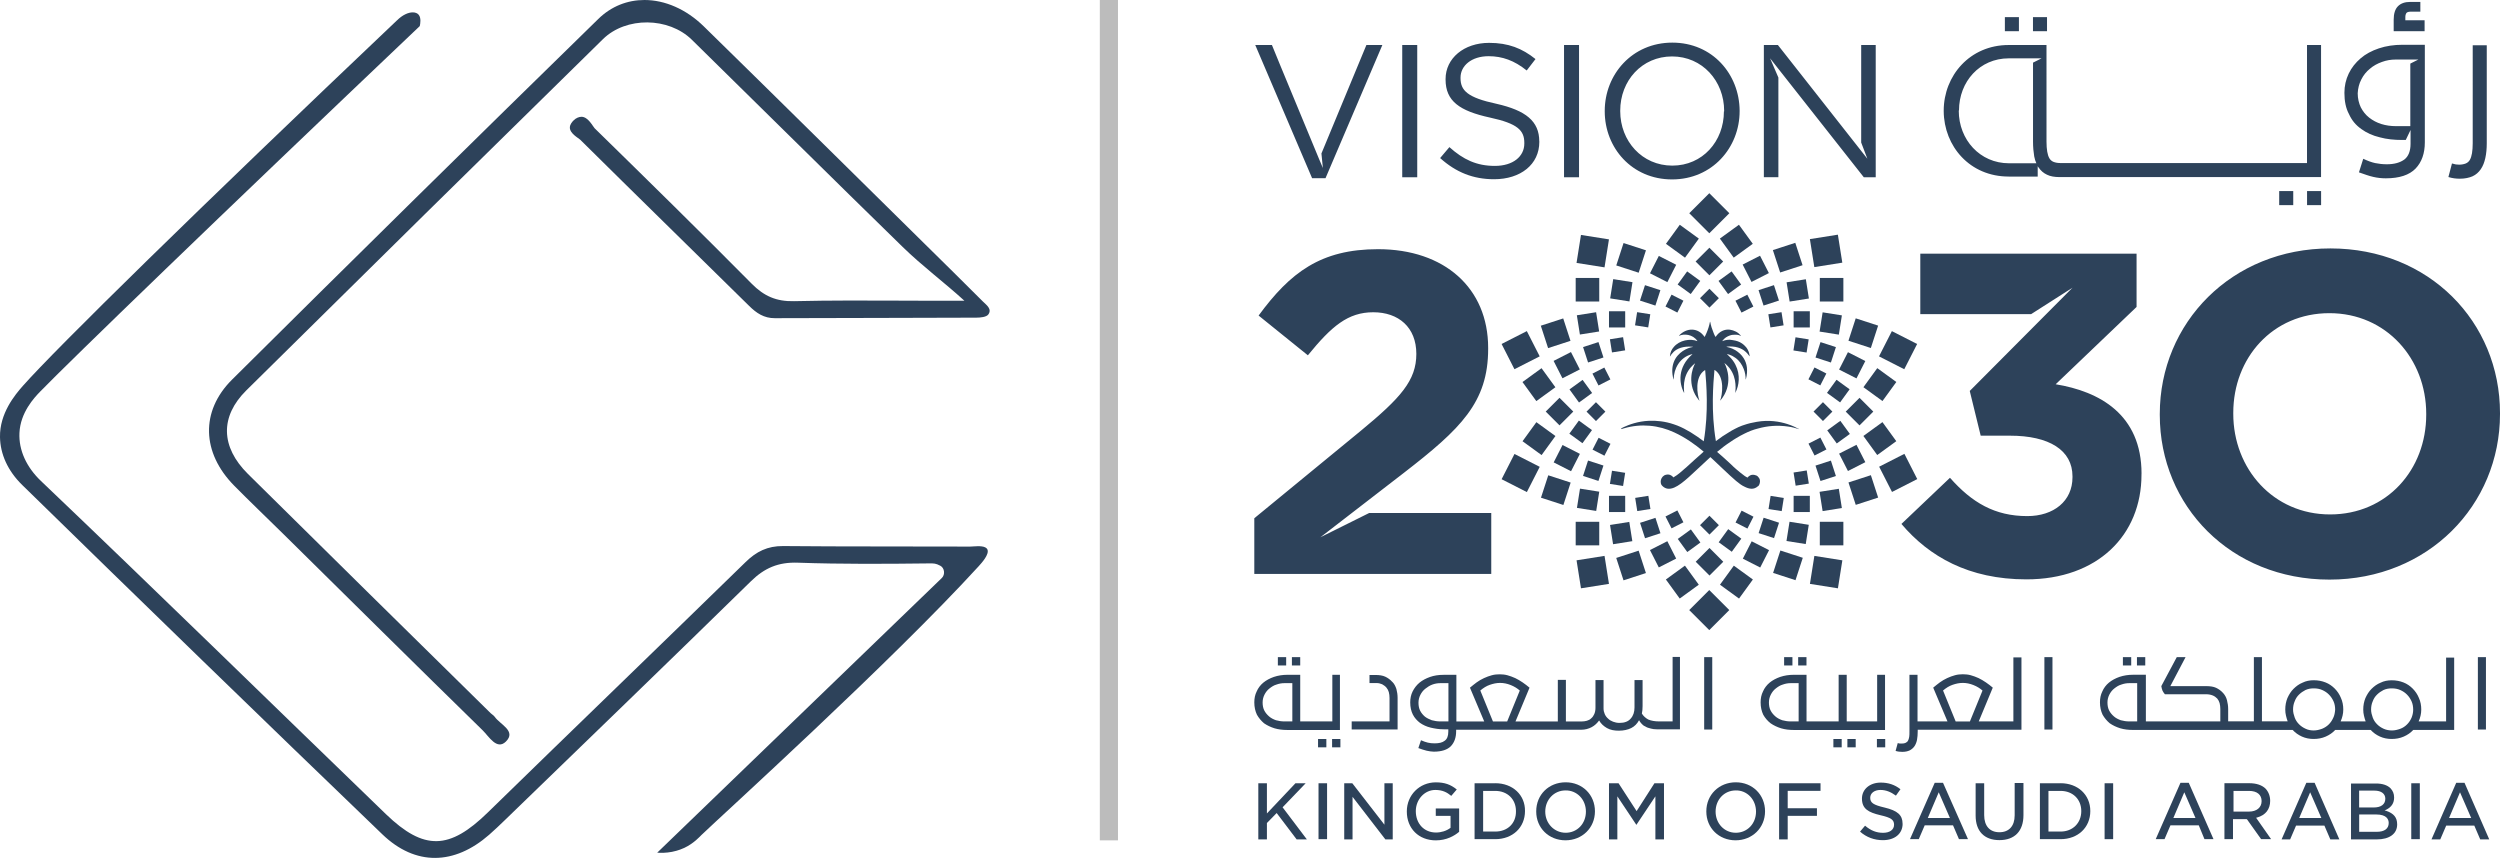 <?xml version="1.0" encoding="UTF-8"?>
<svg id="Layer_2" data-name="Layer 2" xmlns="http://www.w3.org/2000/svg" viewBox="0 0 523.2 179.55">
  <defs>
    <style>
      .cls-1 {
        fill: #bcbcbc;
      }

      .cls-1, .cls-2 {
        stroke-width: 0px;
      }

      .cls-2 {
        fill: #2d425a;
      }
    </style>
  </defs>
  <g id="Layer_1-2" data-name="Layer 1">
    <g>
      <g>
        <g>
          <path class="cls-2" d="M296.6,37.1h-3.14V9.42h3.14v27.68ZM322.15,29.59v.1c0,4.73-3.93,7.82-9.46,7.82-4.38,0-7.97-1.44-11.3-4.43l1.94-2.29c2.89,2.59,5.68,3.93,9.51,3.93s6.17-1.99,6.17-4.68v-.15c0-2.59-1.39-4.03-7.17-5.28-6.37-1.39-9.31-3.44-9.31-7.97v-.1c0-4.33,3.83-7.57,9.11-7.57,4.03,0,6.92,1.15,9.71,3.39l-1.84,2.39c-2.59-2.09-5.13-2.99-7.97-2.99-3.58,0-5.88,1.99-5.88,4.48v.1c0,2.59,1.44,4.08,7.52,5.38,6.12,1.39,8.96,3.63,8.96,7.87M349.98,8.92c-8.41,0-14.14,6.67-14.14,14.29v.1c0,7.62,5.68,14.24,14.09,14.24s14.14-6.67,14.14-14.29v-.1c-.05-7.62-5.68-14.24-14.09-14.24M360.78,23.31c0,6.27-4.48,11.35-10.8,11.35s-10.9-5.13-10.9-11.4v-.1c0-6.27,4.53-11.35,10.85-11.35s10.9,5.13,10.9,11.4v.1h-.05ZM327.32,9.42h3.14v27.68h-3.14V9.42ZM274.6,37.3l-11.9-27.88h3.49l1.69,4.13,8.17,19.72.8,1.89-.3-3.04,9.41-22.7h3.34l-11.9,27.88h-2.79ZM389.51,9.42h3.04v27.68h-2.49l-19.62-24.9,1.74,4.03v20.86h-3.04V9.42h2.94l18.72,23.8-1.29-3.39V9.42Z"/>
          <path class="cls-2" d="M476.99,39.99h2.94v2.94h-2.94v-2.94ZM482.82,39.99h2.94v2.94h-2.94v-2.94ZM422.52,6.53h-2.94v-2.94h2.94v2.94ZM494.17,27c1.1.8,2.39,1.39,3.88,1.74,1.44.4,3.04.55,4.63.55h.8l1-2.09v2.89c0,1.54-.45,2.64-1.29,3.29-.9.65-2.09,1-3.68,1-.9,0-1.69-.1-2.44-.25-.7-.15-1.54-.45-2.49-.9l-.9,2.84c1.15.4,2.09.75,2.99.95.85.2,1.74.3,2.64.3,2.84,0,4.93-.7,6.22-2.04s1.94-3.19,1.94-5.48V9.37h-4.68c-1.79,0-3.44.25-4.93.75s-2.79,1.19-3.83,2.09c-1.05.9-1.89,1.94-2.49,3.19s-.9,2.59-.9,4.03c0,1.74.3,3.24.95,4.43.6,1.34,1.44,2.34,2.59,3.14M494.17,16.64c.45-.9,1.05-1.64,1.79-2.24.75-.65,1.59-1.1,2.54-1.44.95-.35,1.89-.5,2.89-.5h4.73l-1.69.85v13.09h-2.99c-1.1,0-2.14-.15-3.09-.45s-1.79-.75-2.54-1.34-1.29-1.29-1.74-2.14c-.4-.85-.65-1.84-.65-2.94.05-1.05.3-2.04.75-2.89M428.4,6.53h-2.94v-2.94h2.94v2.94ZM514.79,37.4c-.8,0-1.59-.1-2.39-.35l.75-2.84c.35.1.6.15.8.2.2,0,.45.05.7.05.55,0,1-.1,1.39-.25.35-.15.65-.4.85-.75s.35-.8.45-1.39c.1-.6.15-1.29.15-2.09V9.47h2.94v20.51c0,1.15-.1,2.19-.3,3.09-.2.9-.5,1.69-.95,2.34-.45.65-1,1.15-1.74,1.49-.7.3-1.59.5-2.64.5M507.37,6.53h-6.42v-2.39c0-1.29.3-2.24.9-2.84s1.44-.9,2.59-.9h2.09v2.04h-1.99c-.45,0-.75.1-.9.25-.15.2-.25.5-.25.85v.7h4.03v2.29h-.05ZM420.38,36.96h6.07v-2.19c.05.1.1.2.2.3.45.65,1,1.15,1.74,1.49.7.35,1.59.5,2.64.5h54.72V9.42h-2.94v24.7h-51.68c-.55,0-1-.1-1.39-.25-.35-.15-.65-.4-.85-.75s-.35-.8-.45-1.39c-.1-.6-.15-1.29-.15-2.09V9.42h-7.92c-8.12,0-13.59,6.42-13.59,13.74v.1c.05,7.37,5.48,13.69,13.59,13.69M409.98,23.11c0-6.02,4.33-10.9,10.41-10.9h6.87l-1.79.9v16.53c0,1.15.1,2.19.25,3.09.1.55.25,1,.45,1.44h-5.73c-6.07,0-10.51-4.93-10.51-11v-.05h.05Z"/>
          <polygon class="cls-2" points="273.5 175.67 271.36 175.67 267.18 170.15 265.14 172.24 265.14 175.67 263.34 175.67 263.34 163.92 265.14 163.92 265.14 170.24 271.11 163.92 273.25 163.92 268.42 168.95 273.5 175.67"/>
          <rect class="cls-2" x="275.94" y="163.92" width="1.79" height="11.7"/>
          <polygon class="cls-2" points="291.47 163.92 291.47 175.67 289.93 175.67 283.06 166.76 283.06 175.67 281.32 175.67 281.32 163.92 283.01 163.92 289.73 172.59 289.73 163.92 291.47 163.92"/>
          <path class="cls-2" d="M305.37,169.25v4.83c-1,.85-2.64,1.79-4.88,1.79-3.58,0-6.07-2.49-6.07-6.02v-.05c0-3.39,2.64-6.07,6.07-6.07,1.84,0,3.09.45,4.38,1.49l-1.15,1.34c-.9-.75-1.84-1.24-3.34-1.24-2.24,0-4.08,1.99-4.08,4.43,0,2.64,1.74,4.48,4.23,4.48,1.1,0,2.19-.35,2.99-.95l.05-.05v-2.49h-3.09v-1.54h4.88v.05Z"/>
          <path class="cls-2" d="M312.93,163.92h-4.33v11.7h4.33c3.63,0,6.22-2.44,6.22-5.88.05-3.39-2.59-5.83-6.22-5.83M312.93,174.03h-2.54v-8.51h2.54c2.54,0,4.33,1.74,4.33,4.23.05,2.54-1.74,4.28-4.33,4.28"/>
          <path class="cls-2" d="M327.67,163.72c-3.54,0-6.17,2.59-6.17,6.07v.05c0,3.44,2.64,6.02,6.12,6.02s6.17-2.59,6.17-6.07-2.64-6.07-6.12-6.07M331.9,169.85c0,2.54-1.84,4.43-4.23,4.43s-4.28-1.94-4.28-4.43,1.84-4.43,4.23-4.43c2.39-.05,4.28,1.89,4.28,4.43h0Z"/>
          <polygon class="cls-2" points="348.24 163.92 348.24 175.67 346.44 175.67 346.44 166.66 342.46 172.63 338.48 166.66 338.48 175.67 336.73 175.67 336.73 163.92 338.73 163.92 342.51 169.75 346.24 163.92 348.24 163.92"/>
          <path class="cls-2" d="M363.27,163.72c-3.49,0-6.17,2.59-6.17,6.07v.05c0,3.44,2.64,6.02,6.12,6.02s6.17-2.59,6.17-6.07-2.64-6.07-6.12-6.07M367.5,169.85c0,2.54-1.84,4.43-4.23,4.43s-4.23-1.94-4.23-4.43,1.79-4.43,4.23-4.43c2.34-.05,4.23,1.89,4.23,4.43h0Z"/>
          <polygon class="cls-2" points="374.13 165.51 374.13 169.15 380.25 169.15 380.25 170.74 374.13 170.74 374.13 175.67 372.33 175.67 372.33 163.92 381 163.92 381 165.51 374.13 165.51"/>
          <path class="cls-2" d="M398.18,172.39c0,2.09-1.64,3.44-4.13,3.44-1.79,0-3.44-.6-4.78-1.79l1.05-1.24c1.24,1.05,2.39,1.49,3.78,1.49s2.29-.65,2.29-1.69-.65-1.49-2.84-1.99c-2.54-.6-3.88-1.34-3.88-3.49,0-1.94,1.64-3.34,3.93-3.34,1.59,0,2.94.45,4.13,1.39l-.95,1.34c-1.1-.8-2.14-1.19-3.24-1.19-1.24,0-2.14.65-2.14,1.64,0,1.05.65,1.49,2.99,2.04,2.74.65,3.78,1.59,3.78,3.39"/>
          <path class="cls-2" d="M406.64,163.82h-1.74l-5.18,11.8h1.84l1.24-2.89h5.93l1.24,2.89h1.89l-5.23-11.8ZM403.45,171.19l2.29-5.38,2.34,5.38h-4.63Z"/>
          <path class="cls-2" d="M423.47,163.92v6.67c0,3.34-1.84,5.23-5.03,5.23s-4.98-1.89-4.98-5.13v-6.77h1.79v6.67c0,2.29,1.19,3.58,3.19,3.58s3.19-1.29,3.19-3.54v-6.77h1.84v.05Z"/>
          <path class="cls-2" d="M431.24,163.92h-4.33v11.7h4.33c3.63,0,6.22-2.44,6.22-5.88s-2.64-5.83-6.22-5.83M431.24,174.03h-2.54v-8.51h2.54c2.54,0,4.33,1.74,4.33,4.23s-1.79,4.28-4.33,4.28"/>
          <rect class="cls-2" x="440.45" y="163.92" width="1.79" height="11.7"/>
          <path class="cls-2" d="M458.07,163.82h-1.74l-5.18,11.8h1.84l1.24-2.89h5.93l1.19,2.89h1.89l-5.18-11.8ZM454.84,171.19l2.29-5.38,2.34,5.38h-4.63Z"/>
          <path class="cls-2" d="M472.16,171.14l.2-.05c1.79-.5,2.74-1.74,2.74-3.49,0-1-.35-1.89-.95-2.54-.75-.75-1.94-1.15-3.39-1.15h-5.23v11.7h1.79v-4.18h2.84l.1.05,2.94,4.13h2.09l-3.14-4.48ZM467.43,169.9v-4.38h3.24c1.69,0,2.64.8,2.64,2.14s-1.05,2.19-2.64,2.19h-3.24v.05Z"/>
          <path class="cls-2" d="M484.41,163.82h-1.74l-5.18,11.85h1.79l1.24-2.89h5.93l1.24,2.89h1.89l-5.18-11.85ZM481.18,171.19l2.29-5.38,2.34,5.38h-4.63Z"/>
          <path class="cls-2" d="M499.4,169.7l-.35-.1.35-.15c1.1-.55,1.64-1.39,1.64-2.54,0-.8-.25-1.39-.75-1.94-.65-.65-1.69-1-3.04-1h-5.23v11.7h5.38c2.69,0,4.28-1.19,4.28-3.14,0-1.44-.7-2.29-2.29-2.84M493.72,165.46h3.19c1.44,0,2.29.65,2.29,1.69,0,1.19-.9,1.84-2.44,1.84h-3.04v-3.54ZM497.41,174.08h-3.68v-3.63h3.54c2.29,0,2.64,1.1,2.64,1.79,0,1.19-.9,1.84-2.49,1.84"/>
          <rect class="cls-2" x="504.63" y="163.92" width="1.79" height="11.7"/>
          <path class="cls-2" d="M515.78,163.82h-1.74l-5.18,11.85h1.84l1.24-2.89h5.88l1.24,2.89h1.89l-5.18-11.85ZM512.54,171.19l2.29-5.38,2.34,5.38h-4.63Z"/>
          <path class="cls-2" d="M448.96,137.53h-1.74v1.74h1.74v-1.74ZM427.85,152.67h1.69v-15.14h-1.69v15.14ZM280.52,141.22h-1.69v9.76h-6.72v-9.76h-2.64c-1.05,0-1.99.15-2.89.45-.85.3-1.59.7-2.19,1.19s-1.1,1.15-1.39,1.84c-.35.7-.5,1.44-.5,2.29,0,1,.2,1.84.55,2.59.4.7.9,1.29,1.49,1.79.65.45,1.39.8,2.19,1.05.85.25,1.74.35,2.64.35h11.05v-11.55h.1ZM270.46,150.98h-1.64c-.65,0-1.24-.1-1.79-.25-.55-.2-1.05-.45-1.44-.8-.4-.35-.75-.75-1-1.24s-.35-1.05-.35-1.69c0-.6.15-1.15.4-1.64s.6-.95,1.05-1.29c.45-.35.9-.65,1.44-.8.55-.2,1.1-.3,1.69-.3h1.64v8.02ZM275.84,156.4h1.74v-1.74h-1.74v1.74ZM272.11,137.53h-1.74v1.74h1.74v-1.74ZM375.12,137.53h-1.74v1.74h1.74v-1.74ZM278.78,156.4h1.74v-1.74h-1.74v1.74ZM378.06,137.53h-1.74v1.74h1.74v-1.74ZM446.02,137.53h-1.74v1.74h1.74v-1.74ZM269.17,137.53h-1.74v1.74h1.74v-1.74ZM383.69,156.4h1.74v-1.74h-1.74v1.74ZM394.54,141.22h-1.69v9.76h-6.37v-9.76h-1.69v9.76h-6.72v-9.76h-2.64c-1.05,0-1.99.15-2.89.45-.85.3-1.59.7-2.19,1.19-.6.5-1.1,1.15-1.39,1.84-.35.7-.5,1.44-.5,2.29,0,1,.2,1.84.55,2.59.4.7.9,1.29,1.54,1.79.65.45,1.39.8,2.19,1.05.85.25,1.74.35,2.64.35h19.12v-11.55h.05ZM376.42,150.98h-1.64c-.65,0-1.24-.1-1.79-.25-.55-.2-1.05-.45-1.44-.8-.4-.35-.75-.75-1-1.24s-.35-1.05-.35-1.69c0-.6.15-1.15.4-1.64s.6-.95,1.05-1.29c.45-.35.9-.65,1.44-.8.55-.2,1.1-.3,1.69-.3h1.64v8.02h0ZM386.62,156.4h1.74v-1.74h-1.74v1.74ZM291.38,142.71c-.45-.5-.95-.85-1.49-1.1s-1.24-.35-2.04-.35h-1.24v1.69h1.49c.4,0,.8.1,1.15.25.35.2.65.4.9.7.25.3.4.6.5.95s.15.8.15,1.24v4.88h-7.92v1.69h9.61v-6.62c0-.65-.1-1.29-.25-1.84-.2-.6-.45-1.1-.85-1.49M421.28,150.98h-7.17l2.94-7.07c-.45-.4-.95-.75-1.44-1.1s-1.05-.65-1.54-.9c-.55-.25-1.1-.45-1.64-.6s-1.1-.2-1.64-.2-1.1.05-1.64.2c-.55.15-1.1.35-1.64.6s-1.05.55-1.54.9-.95.75-1.39,1.1l2.99,7.07h-6.27v-9.76h-1.69v11.8c0,.5,0,.9-.05,1.19-.05.35-.15.6-.25.8-.1.2-.3.35-.5.45-.2.1-.45.15-.8.15h-.4c-.1,0-.25-.05-.45-.1l-.45,1.64c.45.15.95.2,1.39.2.6,0,1.1-.1,1.54-.3.4-.2.75-.5,1-.85s.45-.85.55-1.34c.1-.55.15-1.15.15-1.79v-.35h21.71v-15.14h-1.69v13.39h-.05ZM409.28,150.98l-2.64-6.47c.65-.55,1.29-.95,1.99-1.19s1.39-.4,2.14-.4,1.49.15,2.24.45c.75.3,1.39.7,1.89,1.15l-2.64,6.47h-2.99ZM392.8,156.4h1.74v-1.74h-1.74v1.74ZM518.57,152.67h1.69v-15.14h-1.69v15.14ZM511.95,150.98h-5.78c.35-.8.55-1.59.55-2.49,0-.85-.15-1.69-.5-2.44-.3-.75-.75-1.39-1.29-1.94-.55-.55-1.19-1-1.94-1.29s-1.54-.45-2.44-.45c-.85,0-1.64.15-2.34.5-.75.3-1.34.75-1.89,1.29s-.95,1.19-1.29,1.94c-.3.75-.45,1.54-.45,2.39,0,.45.05.9.15,1.29s.2.8.35,1.19h-5.23c.35-.8.55-1.59.55-2.49,0-.85-.15-1.69-.5-2.44-.3-.75-.75-1.39-1.29-1.94-.55-.55-1.19-1-1.94-1.29s-1.54-.45-2.44-.45c-.85,0-1.64.15-2.34.5-.75.3-1.34.75-1.89,1.29s-.95,1.19-1.29,1.94c-.3.75-.45,1.54-.45,2.39,0,.45.05.9.15,1.29s.2.8.35,1.19h-5.38v-13.44h-1.69v13.44h-5.38v-2.59c0-.65-.1-1.24-.25-1.84s-.45-1.1-.8-1.49c-.45-.5-.95-.85-1.49-1.1s-1.24-.35-2.09-.35h-7.47l3.19-6.07h-1.84l-3.24,6.07c.05.35.15.7.25.95s.3.5.5.75h8.61c.55,0,1,.1,1.39.25s.7.4.95.65c.25.3.4.6.5.95s.15.8.15,1.24v2.59h-15.58v-9.76h-2.64c-1.05,0-1.99.15-2.89.45-.85.3-1.59.7-2.19,1.19s-1.1,1.15-1.39,1.84c-.35.7-.5,1.44-.5,2.29,0,1,.2,1.84.55,2.59.4.7.9,1.29,1.49,1.79.65.45,1.39.8,2.19,1.05.85.25,1.74.35,2.64.35h33.46c.55.6,1.19,1.05,1.94,1.39s1.59.5,2.44.5c.9,0,1.74-.15,2.54-.5s1.44-.8,1.99-1.39h7.42c.55.6,1.19,1.05,1.94,1.39s1.59.5,2.44.5c.9,0,1.74-.15,2.54-.5s1.44-.8,1.99-1.39h8.56v-15.14h-1.69v13.34h.05ZM447.27,150.98h-1.64c-.65,0-1.24-.1-1.79-.25-.55-.2-1.05-.45-1.44-.8-.4-.35-.75-.75-1-1.24s-.35-1.05-.35-1.69c0-.6.15-1.15.4-1.64s.6-.95,1.05-1.29c.45-.35.9-.65,1.44-.8.55-.2,1.1-.3,1.69-.3h1.64v8.02ZM488.3,150.23c-.25.55-.55,1-.95,1.39-.4.4-.9.7-1.39.9-.55.2-1.15.35-1.74.35s-1.19-.1-1.69-.35c-.55-.25-1-.55-1.39-.95-.4-.4-.7-.85-.9-1.39-.2-.55-.35-1.1-.35-1.69s.1-1.19.35-1.74c.2-.55.5-1,.9-1.39s.85-.7,1.34-.95c.55-.25,1.1-.35,1.74-.35s1.24.1,1.79.35,1,.55,1.39.95c.4.4.7.85.95,1.39s.35,1.15.35,1.79c-.05.6-.15,1.2-.4,1.69M504.68,150.23c-.25.55-.55,1-.95,1.39-.4.4-.85.7-1.39.9-.55.2-1.15.35-1.74.35s-1.19-.1-1.74-.35-1-.55-1.39-.95c-.4-.4-.7-.85-.9-1.39-.2-.55-.35-1.1-.35-1.69s.1-1.19.35-1.74c.2-.55.5-1,.9-1.39s.85-.7,1.34-.95c.55-.25,1.1-.35,1.74-.35s1.24.1,1.79.35,1,.55,1.39.95c.4.4.7.85.95,1.39s.35,1.15.35,1.79c0,.6-.15,1.2-.35,1.69M350.03,150.98h-2.74c-1,0-1.74-.15-2.34-.4-.55-.3-1-.7-1.34-1.24.1-.45.15-.95.15-1.59v-5.43h-1.69v5.73c0,.95-.25,1.74-.8,2.34-.5.6-1.29.9-2.34.9-.5,0-.95-.1-1.34-.25-.4-.15-.75-.35-1.05-.65-.3-.25-.55-.6-.7-.95s-.25-.75-.25-1.15v-5.97h-1.69v5.83c0,.5-.1.95-.25,1.29-.15.35-.35.65-.65.9-.25.25-.55.4-.9.5-.35.1-.7.15-1.1.15h-3.29v-8.71h-1.69v8.71h-8.86l2.94-7.07c-.45-.4-.95-.75-1.44-1.1s-1.05-.65-1.54-.9c-.55-.25-1.1-.45-1.64-.6-.55-.15-1.1-.2-1.64-.2s-1.1.05-1.64.2c-.55.15-1.1.35-1.64.6-.55.25-1.05.55-1.54.9s-.95.75-1.39,1.1l2.99,7.07h-5.83v-9.76h-2.69c-1.05,0-1.99.15-2.84.45-.85.3-1.59.7-2.19,1.19-.6.5-1.1,1.15-1.44,1.84-.35.7-.5,1.49-.5,2.29,0,1,.2,1.84.55,2.54.35.7.9,1.29,1.49,1.74.65.45,1.39.8,2.24,1s1.74.35,2.69.35h1v.5c0,.9-.25,1.54-.75,1.89-.5.4-1.19.55-2.14.55-.5,0-1-.05-1.39-.15s-.9-.25-1.44-.5l-.55,1.64c.65.25,1.19.4,1.74.55.5.1,1,.2,1.49.2,1.64,0,2.84-.4,3.58-1.15.75-.8,1.1-1.84,1.1-3.14v-.3h26.19c.8,0,1.54-.2,2.19-.55.65-.35,1.15-.85,1.54-1.39.4.7.95,1.19,1.64,1.59s1.54.55,2.49.55c1,0,1.89-.2,2.59-.55.7-.35,1.24-.9,1.64-1.64.15.25.3.5.5.7.2.25.45.45.8.6.3.2.7.35,1.19.45.35.1.75.15,1.19.15h4.88v-15.14h-1.54v13.49ZM303.13,150.98h-1.69c-.65,0-1.24-.1-1.79-.25-.55-.2-1.05-.45-1.44-.75-.4-.35-.75-.75-1-1.24s-.35-1.05-.35-1.69c0-.6.15-1.15.4-1.64s.6-.95,1.05-1.29c.45-.35.9-.65,1.44-.85s1.1-.3,1.69-.3h1.69v8.02h0ZM312.44,150.98l-2.64-6.47c.65-.55,1.29-.95,1.99-1.19s1.39-.4,2.14-.4,1.49.15,2.24.45c.75.3,1.39.7,1.89,1.15l-2.64,6.47h-2.99ZM356.65,152.67h1.69v-15.14h-1.69v15.14Z"/>
          <path class="cls-2" d="M487.7,51.99c-20.66,0-35.7,15.58-35.7,34.65v.2c0,19.02,14.84,34.46,35.5,34.46s35.7-15.58,35.7-34.65v-.2c0-19.07-14.84-34.46-35.5-34.46M507.76,86.8c0,11.5-8.22,20.86-20.12,20.86s-20.26-9.56-20.26-21.06v-.2c0-11.5,8.22-20.86,20.12-20.86s20.26,9.56,20.26,21.06v.2ZM286.55,107.36h25.54v12.75h-49.59v-11.65l22.31-18.32c8.32-6.87,11.6-10.51,11.6-16.08s-3.73-8.71-9.01-8.71-8.71,2.89-13.69,9.01l-10.31-8.32c6.62-9.01,13-13.89,24.99-13.89,13.89,0,23.05,8.12,23.05,20.66v.2c0,11.2-5.73,16.73-17.63,25.94l-14.64,11.3-2.84,2.19,10.21-5.08ZM448.17,99.14v.2c0,12.65-9.16,21.91-24.1,21.91-12.05,0-20.36-4.78-26.14-11.6l10.16-9.66c4.58,5.18,9.36,8.02,16.18,8.02,5.53,0,9.46-3.14,9.46-8.12v-.2c0-5.48-4.88-8.51-13.09-8.51h-6.12l-2.29-9.36,21.51-21.61-8.66,5.53h-23.2v-12.65h45.26v11.15l-16.93,16.18c9.11,1.49,17.97,6.27,17.97,18.72"/>
          <path class="cls-2" d="M376.37,89.73c-.45-.25-1.24-.65-2.34-1-1.59-.5-3.78-.9-6.37-.45-.9.15-1.79.35-2.79.7-.1.05-.2.05-.3.1-.5.2-1,.4-1.44.65-.4.2-.85.45-1.24.7-.95.55-1.89,1.19-2.79,1.89-1.05-6.22-.55-12.05-.3-14.89h.05c2.19,1.39,1.59,5.28,1.15,6.37,0,0,0,.05.05,0,2.74-3.24,1.39-6.87.85-7.77,0,0,0-.05.05,0,.4.3.7.65,1,1,.85,1.1,1.15,2.29,1.24,3.29.05.55.05,1.05,0,1.49,0,.1,0,.25-.05.35h.05c.75-1.44,1.1-3.68,0-5.83-.3-.6-.7-1.15-1.24-1.69l-.5-.5v-.05c.15.05.35.1.5.15.45.15.9.4,1.24.65.85.6,1.39,1.44,1.74,2.34.3.75.4,1.49.4,2.14,0,0,.05.05.05,0,.5-1.89.2-3.34-.45-4.38-.45-.75-1.1-1.29-1.74-1.69-.45-.25-.85-.45-1.24-.55-.2-.05-.45-.1-.6-.15-.05,0,0-.05,0-.05.2,0,.4-.05.6-.05.45,0,.9.05,1.24.1.75.15,1.29.4,1.74.7.7.5,1.05,1.05,1.19,1.24h.05c-.1-1-.55-1.79-1.19-2.34-.5-.45-1.1-.75-1.74-.9-.4-.1-.85-.15-1.24-.2-.55,0-1.1.1-1.54.3,0,0-.05,0,0-.05.4-.6,1-.95,1.59-1.15.4-.15.85-.15,1.24-.15s.75.1,1.05.25c0,0,.05,0,0-.05-.3-.35-.65-.65-1.05-.85-.4-.2-.85-.35-1.24-.4-1.1-.15-2.24.35-2.99,1.49h-.05c-.15-.25-.3-.55-.4-.85-.3-.7-.55-1.49-.7-2.29h-.05c-.15.8-.4,1.59-.7,2.29-.15.3-.25.6-.4.85h-.05c-1.34-1.99-3.78-1.94-5.33-.25v.05c1-.5,2.89-.35,3.83,1.05v.05c-1.49-.6-3.73-.2-4.93,1.24-.45.5-.75,1.15-.8,1.94,0,0,.05.05.05,0,.1-.2.35-.55.75-.95.7-.65,1.94-1.24,3.98-1.05.05,0,.05.05,0,.05-1.05.15-3.19,1.05-3.98,3.19-.35.95-.45,2.14-.05,3.58h.05v-.1c0-1.94,1.15-4.53,3.88-5.18,0,0,.05,0,0,.05-3.09,2.69-2.79,6.02-1.74,8.02h.05c-.15-1.49-.25-4.13,2.24-6.12h.05c-.55.9-1.89,4.48.85,7.77h.05c-.45-1.1-1.1-4.98,1.15-6.37h.05c.25,2.84.75,8.66-.3,14.89-1.79-1.34-3.63-2.54-5.53-3.29-.25-.1-.45-.15-.7-.25-1.89-.65-3.68-.8-5.18-.75-2.44.1-4.33.85-5.38,1.34-.2.1-.4.2-.5.3-.05.05,0,.1.05.1.15-.05.3-.1.5-.15,1.89-.55,3.68-.7,5.38-.55,1.84.15,3.58.65,5.18,1.39,2.29,1.05,4.33,2.49,6.17,4.03-2.64,2.29-4.83,4.53-6.17,5.28-.05.05-.15.1-.2.1-.3-.45-.9-.7-1.49-.55-.55.1-.95.55-1.1,1.1-.1.5,0,1,.3,1.24.7.7,1.54.75,2.49.35,1.79-.75,4.08-3.19,6.87-5.73.25-.2.45-.45.7-.65.25.2.45.45.7.65,1.24,1.15,2.39,2.29,3.44,3.24.45.4.85.75,1.24,1.1.6.5,1.19.95,1.74,1.19,1.05.55,1.99.65,2.79-.05.05-.05.1-.05.15-.1.2-.2.4-.8.3-1.24-.05-.25-.2-.5-.4-.7s-.4-.3-.7-.35c-.6-.15-1.15.1-1.49.55-.2-.1-.4-.2-.6-.35-.5-.35-1.1-.85-1.74-1.39-.4-.35-.8-.7-1.24-1.15-.85-.8-1.79-1.64-2.79-2.49.9-.75,1.79-1.44,2.79-2.09.4-.3.85-.55,1.24-.8.55-.35,1.15-.65,1.74-.95.9-.45,1.79-.8,2.79-1.05,1.99-.55,4.08-.75,6.37-.4.75.1,1.49.3,2.29.55-.15-.05-.15-.1-.2-.15"/>
          <rect class="cls-2" x="354.75" y="124.71" width="5.93" height="5.93" transform="translate(14.49 290.34) rotate(-45)"/>
          <rect class="cls-2" x="323.11" y="100.09" width="4.93" height="4.93" transform="translate(127.41 380.49) rotate(-71.99)"/>
          <rect class="cls-2" x="337.26" y="58.7" width="4.08" height="4.08" transform="translate(226.24 386.37) rotate(-81)"/>
          <rect class="cls-2" x="387.12" y="84.1" width="4.08" height="4.08" transform="translate(53.07 300.41) rotate(-45)"/>
          <rect class="cls-2" x="385.58" y="74.4" width="4.08" height="4.08" transform="translate(143.6 387.16) rotate(-63.01)"/>
          <rect class="cls-2" x="337.25" y="109.5" width="4.08" height="4.08" transform="translate(-13.28 54.47) rotate(-9)"/>
          <rect class="cls-2" x="374.19" y="58.71" width="4.08" height="4.08" transform="translate(-4.87 59.63) rotate(-9)"/>
          <rect class="cls-2" x="346.01" y="113.98" width="4.08" height="4.08" transform="translate(-14.75 170.58) rotate(-26.99)"/>
          <rect class="cls-2" x="355.7" y="52.69" width="4.08" height="4.08" transform="translate(66.08 268.99) rotate(-45)"/>
          <rect class="cls-2" x="351.78" y="57.49" width="3.39" height="3.39" transform="translate(97.77 310.3) rotate(-53.99)"/>
          <rect class="cls-2" x="360.37" y="111.44" width="3.39" height="3.39" transform="translate(57.67 339.47) rotate(-53.99)"/>
          <rect class="cls-2" x="331.75" y="72.05" width="3.39" height="3.39" transform="translate(-6.48 106.57) rotate(-17.99)"/>
          <rect class="cls-2" x="380.39" y="96.85" width="3.39" height="3.39" transform="translate(-11.76 122.81) rotate(-17.99)"/>
          <rect class="cls-2" x="329.11" y="88.69" width="3.39" height="3.39" transform="translate(63.2 304.84) rotate(-53.99)"/>
          <rect class="cls-2" x="394.29" y="96" width="5.93" height="5.93" transform="translate(-1.63 191.14) rotate(-27)"/>
          <rect class="cls-2" x="330.36" y="116.77" width="5.93" height="5.93" transform="translate(-14.62 53.61) rotate(-9)"/>
          <rect class="cls-2" x="379.2" y="49.55" width="5.93" height="5.93" transform="translate(-3.51 60.42) rotate(-9)"/>
          <rect class="cls-2" x="319.61" y="89.33" width="4.93" height="4.93" transform="translate(58.54 298.45) rotate(-54.01)"/>
          <rect class="cls-2" x="346" y="54.25" width="4.08" height="4.08" transform="translate(139.94 340.89) rotate(-63.01)"/>
          <rect class="cls-2" x="325.84" y="74.4" width="4.08" height="4.08" transform="translate(1.02 157.11) rotate(-26.99)"/>
          <rect class="cls-2" x="355.72" y="115.52" width="4.08" height="4.08" transform="translate(21.66 287.41) rotate(-45)"/>
          <rect class="cls-2" x="380.41" y="72.05" width="3.39" height="3.39" transform="translate(193.93 414.38) rotate(-72.01)"/>
          <rect class="cls-2" x="336.73" y="103.77" width="3.39" height="3.39"/>
          <rect class="cls-2" x="315.27" y="70.32" width="5.93" height="5.93" transform="translate(1.42 152.46) rotate(-27)"/>
          <rect class="cls-2" x="315.28" y="96.03" width="5.93" height="5.93" transform="translate(85.56 337.61) rotate(-63)"/>
          <rect class="cls-2" x="338.89" y="51.5" width="4.93" height="4.93" transform="translate(184.55 361.94) rotate(-72)"/>
          <rect class="cls-2" x="371.71" y="115.84" width="4.93" height="4.93" transform="translate(146.04 437.62) rotate(-72)"/>
          <rect class="cls-2" x="387.49" y="100.1" width="4.93" height="4.93" transform="translate(-12.61 125.51) rotate(-18)"/>
          <rect class="cls-2" x="390.95" y="89.33" width="4.93" height="4.93" transform="translate(21.15 248.7) rotate(-35.99)"/>
          <rect class="cls-2" x="387.47" y="67.26" width="4.93" height="4.93" transform="translate(203.14 419.03) rotate(-72)"/>
          <rect class="cls-2" x="380.85" y="58.17" width="4.93" height="4.93"/>
          <rect class="cls-2" x="338.89" y="115.89" width="4.93" height="4.93" transform="translate(-19.87 111.27) rotate(-18)"/>
          <rect class="cls-2" x="360.93" y="119.35" width="4.93" height="4.93" transform="translate(51.29 344.27) rotate(-54.01)"/>
          <rect class="cls-2" x="325.85" y="93.82" width="4.08" height="4.08" transform="translate(93.67 344.55) rotate(-63.01)"/>
          <rect class="cls-2" x="336.73" y="65.14" width="3.39" height="3.39"/>
          <rect class="cls-2" x="329.12" y="80.15" width="3.39" height="3.39" transform="translate(15.11 210.16) rotate(-36.01)"/>
          <rect class="cls-2" x="368.46" y="60.1" width="3.39" height="3.39" transform="translate(-.98 117.36) rotate(-17.99)"/>
          <rect class="cls-2" x="360.32" y="57.48" width="3.39" height="3.39" transform="translate(34.39 224.14) rotate(-36.01)"/>
          <rect class="cls-2" x="375.56" y="98.68" width="2.79" height="2.79" transform="translate(-11.03 60.31) rotate(-9.02)"/>
          <rect class="cls-2" x="380.11" y="84.75" width="2.79" height="2.79" transform="translate(50.83 294.99) rotate(-45)"/>
          <rect class="cls-2" x="394.27" y="70.33" width="5.93" height="5.93" transform="translate(151.58 393.95) rotate(-63)"/>
          <rect class="cls-2" x="380.85" y="109.2" width="4.93" height="4.93"/>
          <rect class="cls-2" x="323.1" y="67.29" width="4.93" height="4.93" transform="translate(-5.62 104.01) rotate(-18)"/>
          <rect class="cls-2" x="371.68" y="51.49" width="4.93" height="4.93" transform="translate(1.64 118.29) rotate(-18.01)"/>
          <rect class="cls-2" x="349.62" y="48.01" width="4.93" height="4.93" transform="translate(104.35 305.7) rotate(-54.01)"/>
          <rect class="cls-2" x="385.59" y="93.81" width="4.08" height="4.08" transform="translate(-1.28 186.34) rotate(-26.99)"/>
          <rect class="cls-2" x="324.33" y="84.09" width="4.08" height="4.08" transform="translate(34.69 256.01) rotate(-45)"/>
          <rect class="cls-2" x="383.06" y="88.72" width="3.39" height="3.39" transform="translate(20.38 243.51) rotate(-36.01)"/>
          <rect class="cls-2" x="343.67" y="108.79" width="3.39" height="3.39" transform="translate(-17.24 112.09) rotate(-17.99)"/>
          <rect class="cls-2" x="356.36" y="108.51" width="2.79" height="2.79" transform="translate(27.07 285.16) rotate(-45)"/>
          <rect class="cls-2" x="342.39" y="65.53" width="2.79" height="2.79" transform="translate(224.01 396.05) rotate(-81.02)"/>
          <rect class="cls-2" x="333.77" y="92.1" width="2.79" height="2.79" transform="translate(99.61 349.6) rotate(-62.98)"/>
          <rect class="cls-2" x="329.76" y="58.17" width="4.93" height="4.93"/>
          <rect class="cls-2" x="360.92" y="48.02" width="4.93" height="4.93" transform="translate(39.69 223.17) rotate(-35.99)"/>
          <rect class="cls-2" x="365.43" y="113.98" width="4.08" height="4.08" transform="translate(97.33 390.82) rotate(-63.01)"/>
          <rect class="cls-2" x="330.34" y="102.56" width="4.08" height="4.08" transform="translate(177.05 416.52) rotate(-81)"/>
          <rect class="cls-2" x="381.12" y="65.66" width="4.08" height="4.08" transform="translate(256.33 435.55) rotate(-81)"/>
          <rect class="cls-2" x="375.37" y="103.77" width="3.39" height="3.39"/>
          <rect class="cls-2" x="383.02" y="80.15" width="3.39" height="3.39" transform="translate(92.33 344.93) rotate(-53.99)"/>
          <rect class="cls-2" x="351.79" y="111.45" width="3.39" height="3.39" transform="translate(.99 229.34) rotate(-35.99)"/>
          <rect class="cls-2" x="349.03" y="62.14" width="2.79" height="2.79" transform="translate(134.63 346.85) rotate(-62.98)"/>
          <rect class="cls-2" x="363.68" y="107.34" width="2.79" height="2.79" transform="translate(102.37 384.57) rotate(-62.98)"/>
          <rect class="cls-2" x="370.32" y="103.99" width="2.79" height="2.79" transform="translate(209.6 456.08) rotate(-81.02)"/>
          <rect class="cls-2" x="333.75" y="77.41" width="2.79" height="2.79" transform="translate(.78 160.85) rotate(-27.02)"/>
          <rect class="cls-2" x="378.97" y="92.07" width="2.79" height="2.79" transform="translate(-.95 182.99) rotate(-27.02)"/>
          <rect class="cls-2" x="337.13" y="98.72" width="2.79" height="2.79" transform="translate(186.79 418.86) rotate(-81.02)"/>
          <rect class="cls-2" x="370.28" y="65.53" width="2.79" height="2.79" transform="translate(-5.89 58.84) rotate(-8.98)"/>
          <rect class="cls-2" x="349.04" y="107.31" width="2.79" height="2.79" transform="translate(-11.14 171.06) rotate(-27.02)"/>
          <rect class="cls-2" x="330.35" y="49.59" width="5.93" height="5.93" transform="translate(229.28 373.55) rotate(-81)"/>
          <rect class="cls-2" x="379.2" y="116.77" width="5.93" height="5.93" transform="translate(204.13 478.46) rotate(-81)"/>
          <rect class="cls-2" x="354.76" y="41.66" width="5.93" height="5.93" transform="translate(73.22 266.02) rotate(-45)"/>
          <rect class="cls-2" x="319.6" y="78.04" width="4.93" height="4.93" transform="translate(14.17 204.62) rotate(-35.99)"/>
          <rect class="cls-2" x="390.95" y="78.02" width="4.93" height="4.93" transform="translate(97.11 351.51) rotate(-54.01)"/>
          <rect class="cls-2" x="329.76" y="109.2" width="4.93" height="4.93"/>
          <rect class="cls-2" x="349.62" y="119.36" width="4.93" height="4.93" transform="translate(-4.39 230.15) rotate(-35.99)"/>
          <rect class="cls-2" x="374.16" y="109.47" width="4.08" height="4.08" transform="translate(207.22 465.65) rotate(-81)"/>
          <rect class="cls-2" x="330.3" y="65.65" width="4.08" height="4.08" transform="translate(-6.5 52.81) rotate(-9)"/>
          <rect class="cls-2" x="381.09" y="102.6" width="4.08" height="4.08" transform="translate(-11.65 61.21) rotate(-9)"/>
          <rect class="cls-2" x="365.41" y="54.23" width="4.08" height="4.08" transform="translate(14.48 172.88) rotate(-26.99)"/>
          <rect class="cls-2" x="343.64" y="60.11" width="3.39" height="3.39" transform="translate(179.91 371.18) rotate(-72.01)"/>
          <rect class="cls-2" x="368.47" y="108.78" width="3.39" height="3.39" transform="translate(150.78 428.43) rotate(-72.01)"/>
          <rect class="cls-2" x="331.75" y="96.83" width="3.39" height="3.39" transform="translate(136.74 385.23) rotate(-72.01)"/>
          <rect class="cls-2" x="375.37" y="65.14" width="3.39" height="3.39"/>
          <rect class="cls-2" x="356.35" y="61.01" width="2.79" height="2.79" transform="translate(60.66 271.24) rotate(-45)"/>
          <rect class="cls-2" x="337.12" y="70.76" width="2.79" height="2.79" transform="translate(-7.11 53.73) rotate(-8.98)"/>
          <rect class="cls-2" x="332.61" y="84.75" width="2.79" height="2.79" transform="translate(36.91 261.41) rotate(-45)"/>
          <rect class="cls-2" x="378.94" y="77.38" width="2.79" height="2.79" transform="translate(137.38 381.81) rotate(-62.98)"/>
          <rect class="cls-2" x="375.53" y="70.79" width="2.79" height="2.79" transform="translate(246.79 433.22) rotate(-81.02)"/>
          <rect class="cls-2" x="342.41" y="103.96" width="2.79" height="2.79" transform="translate(-12.23 54.96) rotate(-8.98)"/>
          <rect class="cls-2" x="363.68" y="62.16" width="2.79" height="2.79" transform="translate(10.97 172.78) rotate(-27.02)"/>
        </g>
        <g id="g8">
          <g id="g136">
            <g id="g138">
              <g id="g144">
                <g id="g146">
                  <path id="path162" class="cls-2" d="M134.87,0c-3.53,0-6.92,1.29-9.66,3.97h0c-25.65,25.05-51.2,50.21-76.63,75.46h0c-6.7,6.65-6.32,15.34.39,22.17h0c3.39,3.44,6.9,6.77,10.34,10.17h0c13.89,13.7,27.75,27.44,41.71,41.08h0c1.3,1.27,2.96,4.22,4.86,2.34h0c2.23-2.21-1.22-3.55-2.36-5.19h0c-.21-.3-.57-.48-.83-.74h0c-16.94-16.68-33.91-33.34-50.8-50.07h0c-5.72-5.67-5.88-12.02-.32-17.51h0c24.82-24.55,49.7-49.04,74.62-73.49h0c4.85-4.75,13.75-4.62,18.59.12h0c14.73,14.44,29.37,28.98,44.14,43.38h0c4.08,3.98,8.7,7.41,12.91,11.25h0c-4.22.02-8.44,0-12.66-.02h0c-7.66-.03-15.33-.07-22.99.11h0c-3.71.09-6.29-1.06-8.84-3.63h0c-10.86-10.96-21.87-21.77-32.9-32.56h0c-.35-.35-1.33-2.39-2.74-2.4h0c-.52,0-1.19.26-1.7.8h0c-.19.2-.72.75-.74,1.41h0c-.06,1.27,1.83,2.26,2.16,2.58h0c11.75,11.64,23.59,23.19,35.37,34.8h0c1.52,1.5,3.1,2.57,5.36,2.56h0c14.05-.05,28.11-.05,42.16-.11h0c.87,0,2.12-.12,2.52-.66h0c.85-1.16-.41-2-1.14-2.73h0c-4.07-4.08-8.18-8.12-12.29-12.17h0c-15.35-15.13-30.67-30.29-46.08-45.37h0C143.6,1.9,139.14,0,134.87,0h0"/>
                </g>
              </g>
            </g>
          </g>
          <g id="g164">
            <g id="g166">
              <g id="g172">
                <g id="g174">
                  <path id="path190" class="cls-2" d="M83.08,4.26C41.7,43.52,11.68,72.97,4.8,80.74h0C3.11,82.65-.09,86.51,0,91.48H0c.06,3.54,1.61,7.05,4.66,10.03h0c25.02,24.46,50.13,48.84,75.36,73.1h0c6.94,6.67,15.07,6.46,22.36.08h0c1.1-.97,2.17-1.98,3.22-3h0c17.2-16.67,34.45-33.29,51.56-50.05h0c2.83-2.77,5.72-4.03,9.84-3.88h0c9.12.32,18.26.26,27.38.15h0c1.1-.01,1.44-.02,2.41.49h0c.89.46,1.06,1.85.31,2.57h0c-19.5,18.82-39.1,37.74-59.56,57.48h0c.79.06,1.86.06,3.11-.18h0c1.33-.26,2.29-.7,2.57-.83h0c2.01-.95,3.28-2.4,3.58-2.69h0c4.21-4.06,39.79-36.29,58.02-56.25h0c.67-.74,2.23-2.47,1.84-3.47h0c-.32-.82-1.84-.75-2.88-.68h0c-.3.02-.56.04-.75.04h0c-13.04-.06-26.09.02-39.13-.11h0c-3.27-.03-5.61,1.15-7.84,3.33h0c-17.96,17.52-36.04,34.93-54,52.45h0c-7.98,7.79-13.3,8.03-21.29.33h0c-24.07-23.24-47.97-46.65-72.2-69.73h0c-3.04-2.9-4.67-6.46-4.5-10.05h0c.19-4.28,3.09-7.37,4.31-8.63h0c6.32-6.5,37.08-36.24,79.47-76.52h0c.12-.51.31-1.69-.21-2.35h0c-.27-.34-.71-.52-1.26-.52h0c-.92,0-2.14.52-3.31,1.69"/>
                </g>
              </g>
            </g>
          </g>
        </g>
      </g>
      <rect class="cls-1" x="230.17" width="3.8" height="175.87"/>
    </g>
  </g>
</svg>